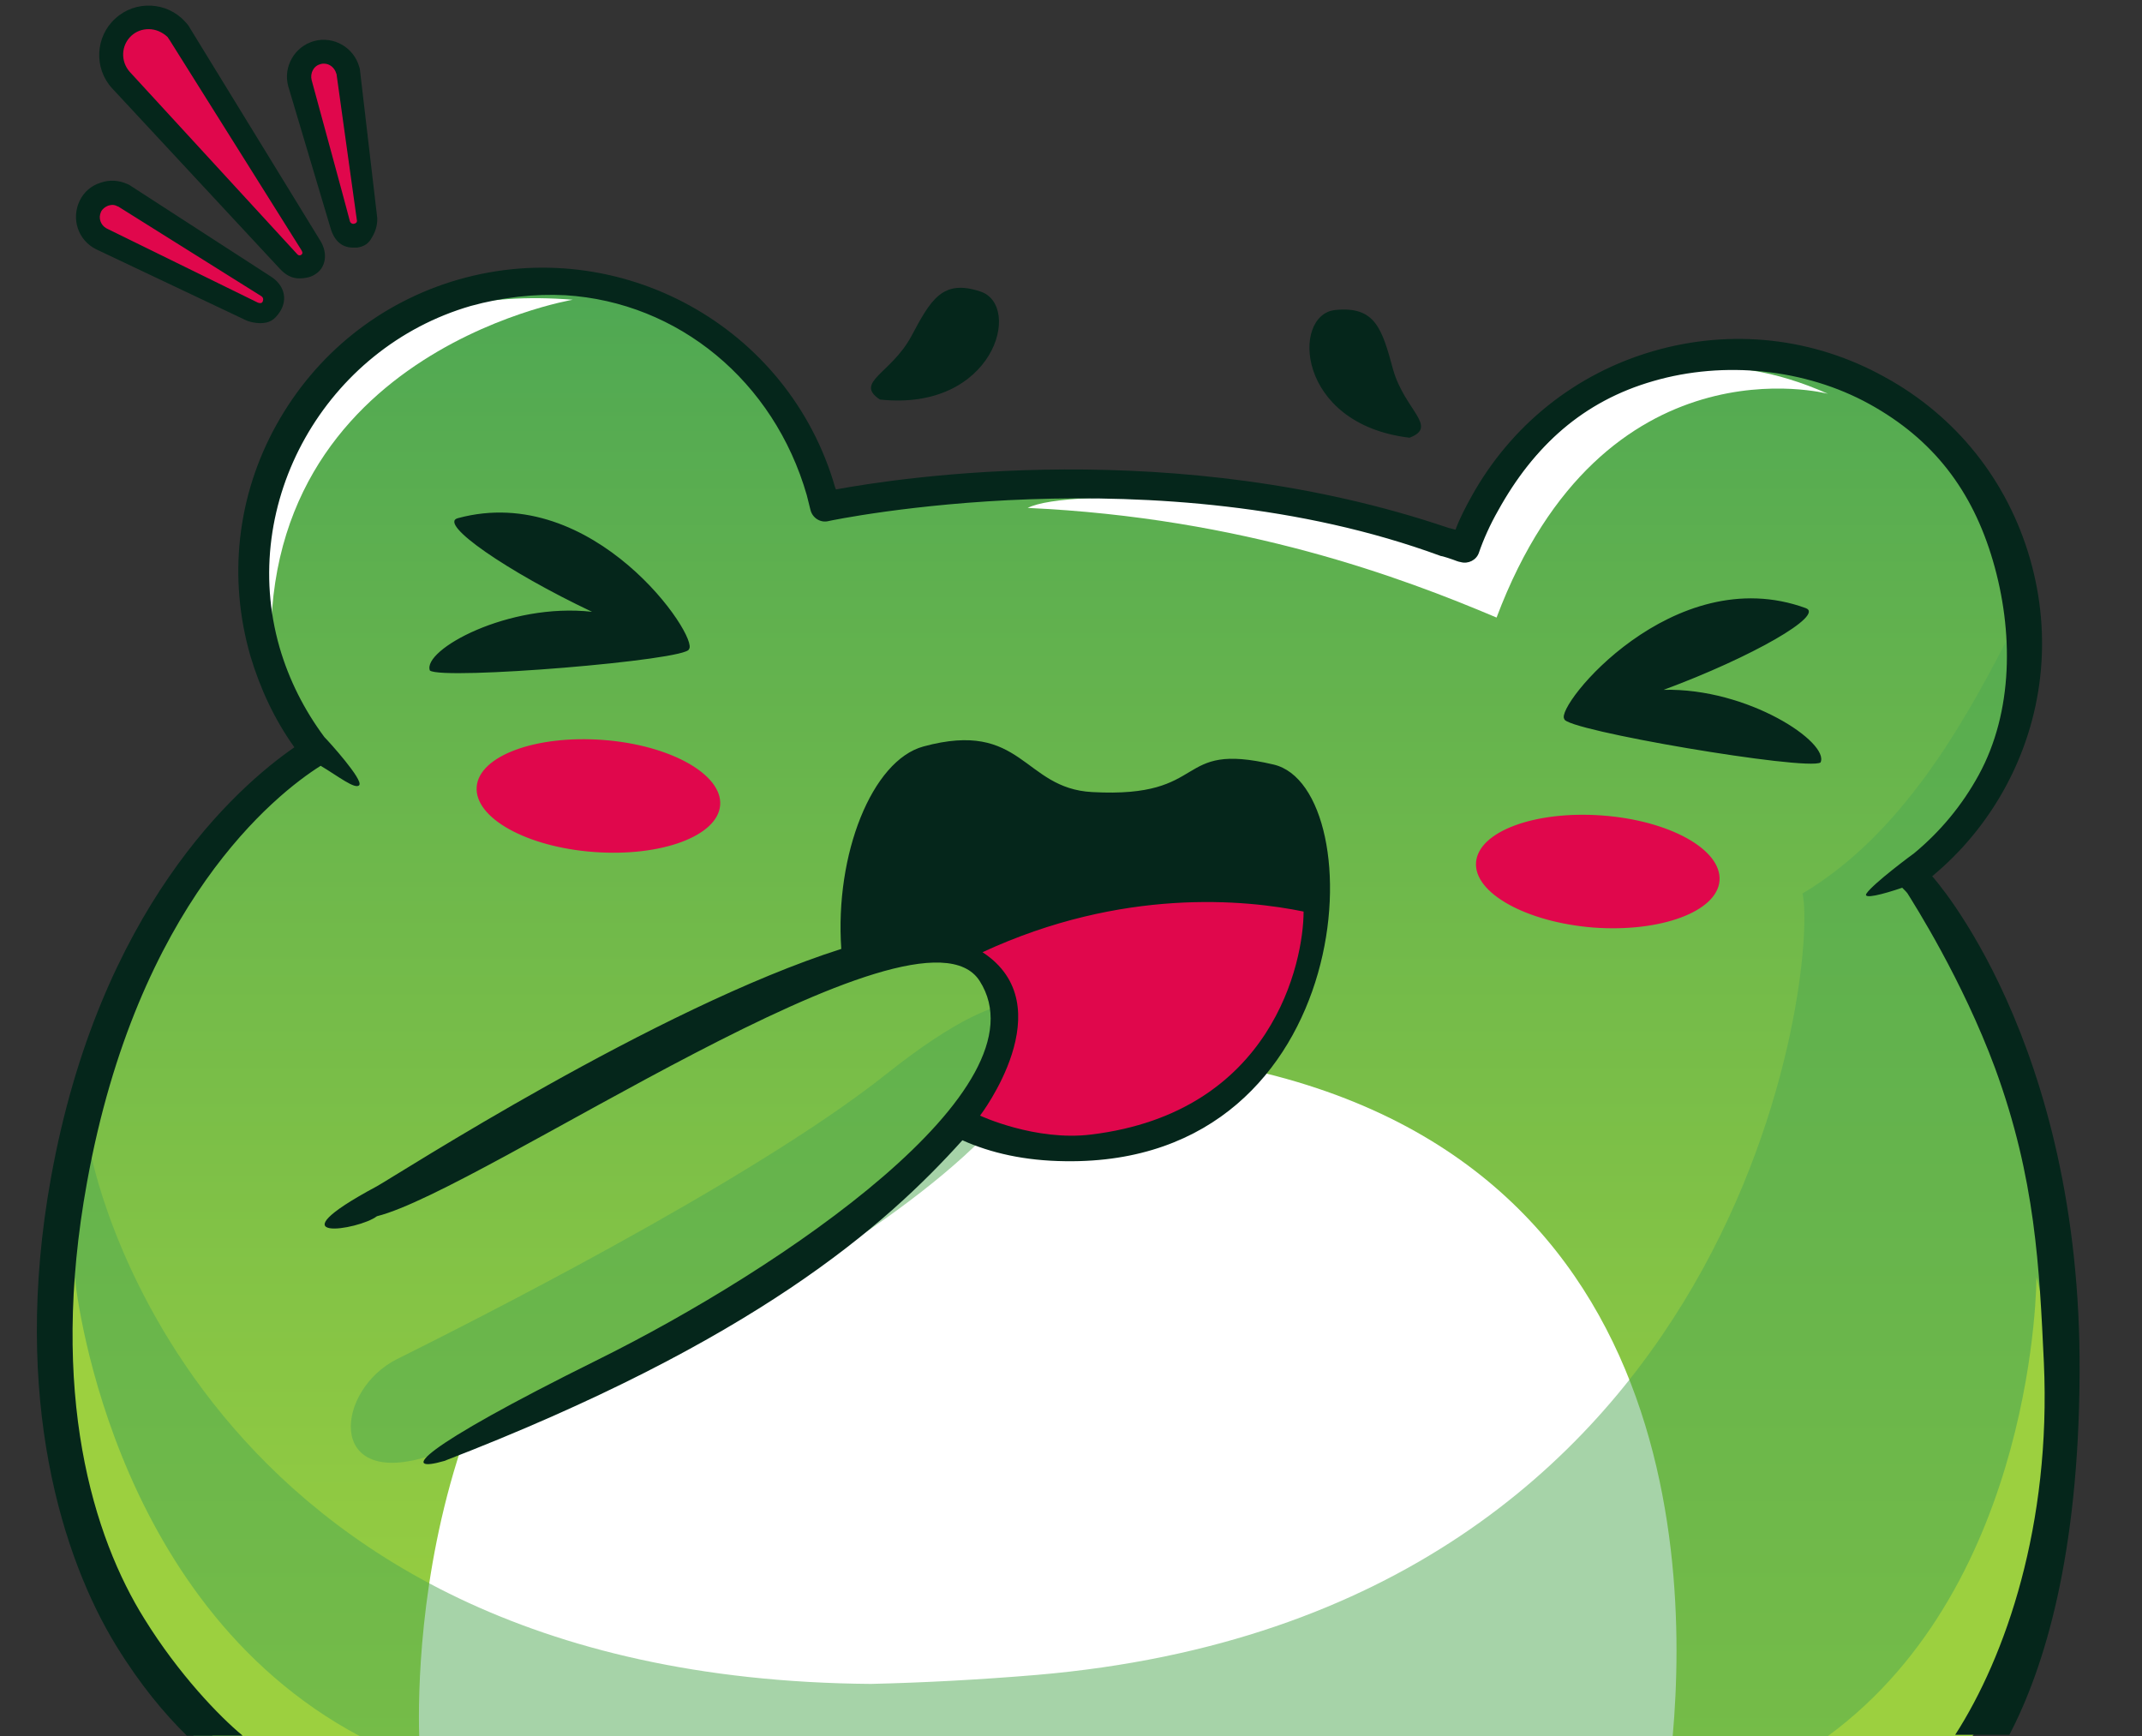 <?xml version="1.0" encoding="UTF-8"?><svg xmlns="http://www.w3.org/2000/svg" xmlns:xlink="http://www.w3.org/1999/xlink" height="422.8" preserveAspectRatio="xMidYMid meet" version="1.0" viewBox="-8.8 -1.3 521.7 422.8" width="521.7" zoomAndPan="magnify"><rect x="-8.8" y="-1.3" width="521.7" height="422.8" fill="#333333" stroke="none"/><linearGradient gradientTransform="matrix(1 0 0 -1 0 278.076)" gradientUnits="userSpaceOnUse" id="a" x1="247.74" x2="247.74" xlink:actuate="onLoad" xlink:show="other" xlink:type="simple" xmlns:xlink="http://www.w3.org/1999/xlink" y1="-143.388" y2="208.694"><stop offset="0" stop-color="#9cd03f"/><stop offset="1" stop-color="#4fa853"/></linearGradient><path d="M43.1,421.5h428.5c0,0,17.9-22.7,20.2-58.6c3.3-50.8-7.1-87.6-7.1-87.6c-8.1-39.9-26-59.2-26-59.2 s-0.8-0.8-2.1-2.2c5.6-4.2,10.7-9.3,15-15.2c0,0,12.7-31.3,12.6-42.4c-0.1-10.6-12.6-40.4-12.6-40.4c-5.9-8.2-13.7-15.2-23.1-20.4 c-34.1-18.8-77.1-6.4-95.9,27.8c-1.9,3.5-3.7,7.3-5,10.9c-1.7-0.5-3.2-1.1-4.8-1.4c-75.8-25.9-151.3-8.5-151.3-8.5s-0.6-2.4-1-3.8 c-10.8-37.5-50-59-87.4-48.2c-37.5,10.8-59,50-48.2,87.4c2.6,9.1,6.9,17.2,12.5,24.2c-13.7,8.5-49.7,36.9-61,104.9 C-8.8,379.3,34.9,415.6,43.1,421.5z M343.3,358.9c-5,12.9-7.4,7.7-7.9-0.5C334.9,350.3,345.2,354,343.3,358.9z" fill="url(#a)"/><g id="change1_1"><path d="M436.4,94.6c0,0-54.7-14.5-80.7,54.5c-22.9-9.7-61.7-24.3-114.2-26.7c9.8-5,66.6-3.2,107.8,10.9 C357.8,117.3,384.2,71.4,436.4,94.6z M58.1,168.5c-10.4-82.9,72.6-96.8,72.6-96.8C41.8,64.5,47.6,161.6,58.1,168.5z" fill="#fff"/></g><g id="change1_2"><path d="M398.6,421.5H93.3c-0.3-10.1,0-39.1,10.2-70.1c32.1-12.5,119.2-55.1,130-98.8c4.7-0.1,19.7,1.6,24.7,1.8 C397.8,260.8,402.9,373.2,398.6,421.5z M254.4,260c-3.6-6.2-10.7,13.6,0,10.7S258,266.2,254.4,260z" fill="#fff"/></g><g id="change2_1"><path d="M11.7,371.1c-1.4-1.6-1.4-8-2.8-9.7c-0.3-0.7-0.6-1.7-0.8-2.8c-12.9-45.8,5.1-79.6,5.1-79.6 s22.8,128.5,190.1,129.8c12.7-0.3,26.2-1,40.5-2.2c173.7-14.9,190.3-174.3,186.4-190.3c24-14.2,39.1-41.1,49.6-61.4 c0,0,10.8,18.8-8.3,41.1c-6,7-9.9,14.7-14.7,18.3c4.7,4.7,15.2,14.4,20.6,32.6c35.5,119.9-5.8,174.6-5.8,174.6H38.4 C23.7,404,15.5,386.1,11.7,371.1z M246.4,245.4c0,0-5.5-12-39.1,14.7c-33.5,26.7-104.6,62.2-119.4,69.6 c-14.8,7.4-17.4,31.1,6.9,23.9S251.2,285.6,246.4,245.4z" fill="#4fa853" opacity=".5"/></g><g id="change3_1"><path d="M9.4,309.7c0,0,7.4,78.8,69.4,111.8c-7.9,0-28.6,0-28.6,0S-1.5,385.3,9.4,309.7z M487.2,309.7 c0,0,0.1,74.4-50.8,111.8c26.6,0,35.1,0,35.1,0S505.2,379.7,487.2,309.7z" fill="#9cd03f"/></g><g id="change4_1"><path d="M213.1,80.7c4.8-9,7.6-14.1,16.9-11c10.3,3.4,3.3,29.3-24.5,26.3C199.2,91.8,208.2,89.7,213.1,80.7z M334.5,105.3c7.1-2.7-1.2-6.7-4-16.6c-2.7-9.9-4.3-15.5-14.1-14.5C305.7,75.3,306.8,102,334.5,105.3z M301.4,184.9 c-24.6-5.8-15.2,8.3-44.2,6.7c-16.9-0.9-16.9-17.7-41.1-11.1c-12.5,3.4-21.6,26.2-20,49.3C151.1,244.1,87.7,285,83,287.6 c-26.3,14.1-4.4,10.7,0,7.3c25.8-6.4,132-80.5,146.8-57.3c16.7,26.1-48.3,70.1-92.9,92.2c-44.6,22.1-48.2,27.8-37.5,24.7 c75.4-29.1,107.3-57.1,126.2-78.1c6.9,3.1,15.2,5,25.1,5.1C322.7,282.5,325.8,190.6,301.4,184.9z M102.7,124.9 c-4.9,1.3,12,13,32.7,22.8C115,145.4,94,157,95.9,162c3.2,2.4,62.9-2.5,63.1-5.2C161.6,154,135.9,115.9,102.7,124.9z M431,146.8 c4.7,1.7-13,11.9-34.6,19.9c20.6-0.5,40.5,12.9,38.2,17.7c-3.4,2.1-62.5-7.9-62.4-10.6C369.8,170.8,398.7,135,431,146.8z M454.5,214.9c0.6,0.6,1.1,1.1,1.3,1.4c1.6,2.6,13.3,20.9,21.3,42.5c9.9,27,10.8,48.7,11.9,71.7c1.8,39.6-9.3,71.6-21.6,90.7h13.2 c8.6-16.5,16.9-43.8,17.1-88c0.5-81.1-35.9-121.1-35.9-121.1c7.1-5.9,13-13,17.5-21.1c9.6-17.3,11.8-37.3,6.3-56.3 c-5.5-19-18-34.7-35.4-44.2c-17.3-9.6-37.3-11.8-56.3-6.3c-19,5.5-34.7,18.1-44.3,35.4c-1.5,2.7-2.9,5.4-3.9,8.1 c-0.5-0.1-1-0.3-1.6-0.4c-66.5-22.6-133.5-12.3-149.3-9.4c-0.1-0.2-0.1-0.3-0.2-0.5c-11.3-39.3-52.5-61.9-91.8-50.6 c-19,5.5-34.7,18.1-44.3,35.4c-9.6,17.3-11.8,37.3-6.3,56.3c2.4,8,5.9,15.5,10.7,22.2c-14.2,9.8-47.5,39.4-59.3,104.9 c-9.7,53.8,3,92.9,15.9,113.9c5.9,9.6,11.8,16.6,17.2,21.9l13.6,0c-5.7-4.7-15.6-15-23.9-28.4C14,373.2,3,338.2,12.4,286.6 c12.3-67.8,45.8-94.4,56.9-101.4c4.2,2.5,8.5,5.9,9.4,4.7c1-1.3-7.4-10.6-8.5-11.7c-4.9-6.6-8.6-13.9-10.9-21.8 c-10.2-35.4,11.3-73,46.6-83.2c7.6-2.1,15.6-3,23-2.6c27.5,1.7,50.8,20.9,58.8,48.7c0.3,1.2,0.9,3.6,0.9,3.6c0.5,2,2.5,3.2,4.4,2.7 c0.8-0.2,80.3-16.8,149.1,8.5c0.2,0,0.3,0.1,0.5,0.1c0.8,0.2,1.6,0.5,2.5,0.8c0.6,0.2,1.2,0.5,1.9,0.6c1.8,0.5,3.8-0.5,4.4-2.3 c1.1-3.2,2.7-6.8,4.7-10.3c8.7-15.7,20.7-26.6,37.8-31.5c17.2-5,37-3,52.6,5.6c15.6,8.6,25.1,21.1,30.1,38.2c5,17.1,5,36.7-3.5,52.2 c-4,7.3-9.3,13.7-15.7,19c-0.3,0.2-9.9,7.3-11.6,9.8C444.8,217.8,449.8,216.5,454.5,214.9z" fill="#05261b"/></g><g id="change5_1"><path d="M166.6,194.8c-0.6,7.5-14.3,12.6-30.7,11.4c-16.4-1.2-29.2-8.3-28.6-15.9c0.6-7.5,14.3-12.6,30.7-11.4 S167.2,187.3,166.6,194.8z M381.4,197.3c-16.4-1.2-30.1,3.9-30.7,11.4c-0.6,7.5,12.3,14.6,28.6,15.9c16.4,1.2,30.1-3.9,30.7-11.4 C410.6,205.6,397.8,198.5,381.4,197.3z M229.9,270.4c0,0,13.5,6.3,27.1,4.6c44.2-5.4,51.7-42.1,51.7-54.3 c-14.1-2.9-44.1-5.9-78.2,9.9C250.4,243.6,229.9,270.4,229.9,270.4z M60.2,62.4c1.3,1.4,3.4,1.7,5,0.7c1.8-1.2,2.4-3.6,1.2-5.4 L34.3,6.9c-0.3-0.4-0.6-0.9-1-1.3c-3.4-3.7-9.2-4-12.9-0.6c-3.7,3.4-4,9.2-0.6,12.9L60.2,62.4z M72.6,53c0.5,1.9,2.4,3.2,4.4,2.9 c2.2-0.3,3.6-2.3,3.3-4.5l-5.1-35.1c0-0.2-0.1-0.5-0.1-0.7c-0.9-3.2-4.2-5.1-7.4-4.3c-3.2,0.9-5.1,4.2-4.3,7.4L72.6,53z M56,72.9 c1.1-1.8,0.6-4.3-1.3-5.4l-34-21.1c-0.2-0.1-0.3-0.2-0.5-0.3c-2.9-1.4-6.4-0.2-7.9,2.7c-1.4,2.9-0.2,6.4,2.7,7.9l35.9,17.7 C52.7,75.2,55,74.6,56,72.9z" fill="#e0074c"/></g><g id="change4_2"><path d="M54.5,77.4c-1,0-2.7-0.3-3.6-0.8L14.6,59.4c-4.4-2.2-6.1-7.4-4-11.8c1-2.1,2.8-3.7,5.1-4.4 c2.2-0.8,4.6-0.6,6.7,0.4c0.3,0.1,0.5,0.3,0.7,0.4l34,22c3.2,2,4.3,5.4,2.3,8.6C58,76.7,56.8,77.4,54.5,77.4z M18.5,48.6 c-0.3,0-0.6,0.1-1,0.2c-0.7,0.3-1.4,0.8-1.7,1.5c-0.7,1.5-0.1,3.2,1.3,4L54,72.4c0.5,0.2,1,0.2,1.2-0.3c0.2-0.5,0.1-1-0.4-1.3L20,49 c-0.1,0-0.2-0.1-0.3-0.1C19.4,48.7,18.9,48.6,18.5,48.6z M64.1,66.5c-1.9,0-3.4-0.9-4.7-2.3l-40.9-44c-4.5-4.9-4.1-12.6,0.8-17 c4.9-4.5,12.6-4.1,17,0.8c0.6,0.6,1,1.2,1.2,1.6l31.7,51.7c2,3.2,1.3,6.8-1.4,8.3C66.7,66.3,65.3,66.5,64.1,66.5z M27.4,5.8 c-1.5,0-3,0.5-4.2,1.6c-2.5,2.3-2.7,6.2-0.4,8.8l40.7,44.3c0,0,0,0,0,0c0.3,0.4,0.7,0.5,1,0.3c0.5-0.3,0.4-0.7,0.1-1.2l-32-51 c-0.2-0.3-0.4-0.6-0.6-0.9C30.7,6.5,29.1,5.8,27.4,5.8z M77.2,59c-3.1,0-4.8-2.1-5.6-5.1L61.4,19.7c-1.3-4.8,1.6-9.7,6.3-11 c4.8-1.3,9.7,1.6,11,6.3c0.1,0.3,0.2,0.7,0.2,1l4.1,35.1c0.3,1.8-0.2,3.8-1.2,5.4C81,58,80,58.7,78.2,59C77.9,59,77.6,59,77.2,59z M70.1,14.2c-0.3,0-0.5,0-0.8,0.1c-0.8,0.2-1.5,0.7-1.9,1.5c-0.4,0.7-0.5,1.6-0.3,2.4c0,0,9.3,34.1,9.3,34.3c0.1,0.5,0.6,0.8,1,0.7 c0.4-0.1,0.5-0.2,0.6-0.3c0.1-0.1,0.2-0.4,0.1-0.7l-4.9-35.2c0-0.1,0-0.2-0.1-0.4C72.7,15.2,71.5,14.2,70.1,14.2z" fill="#05261b"/></g></svg>